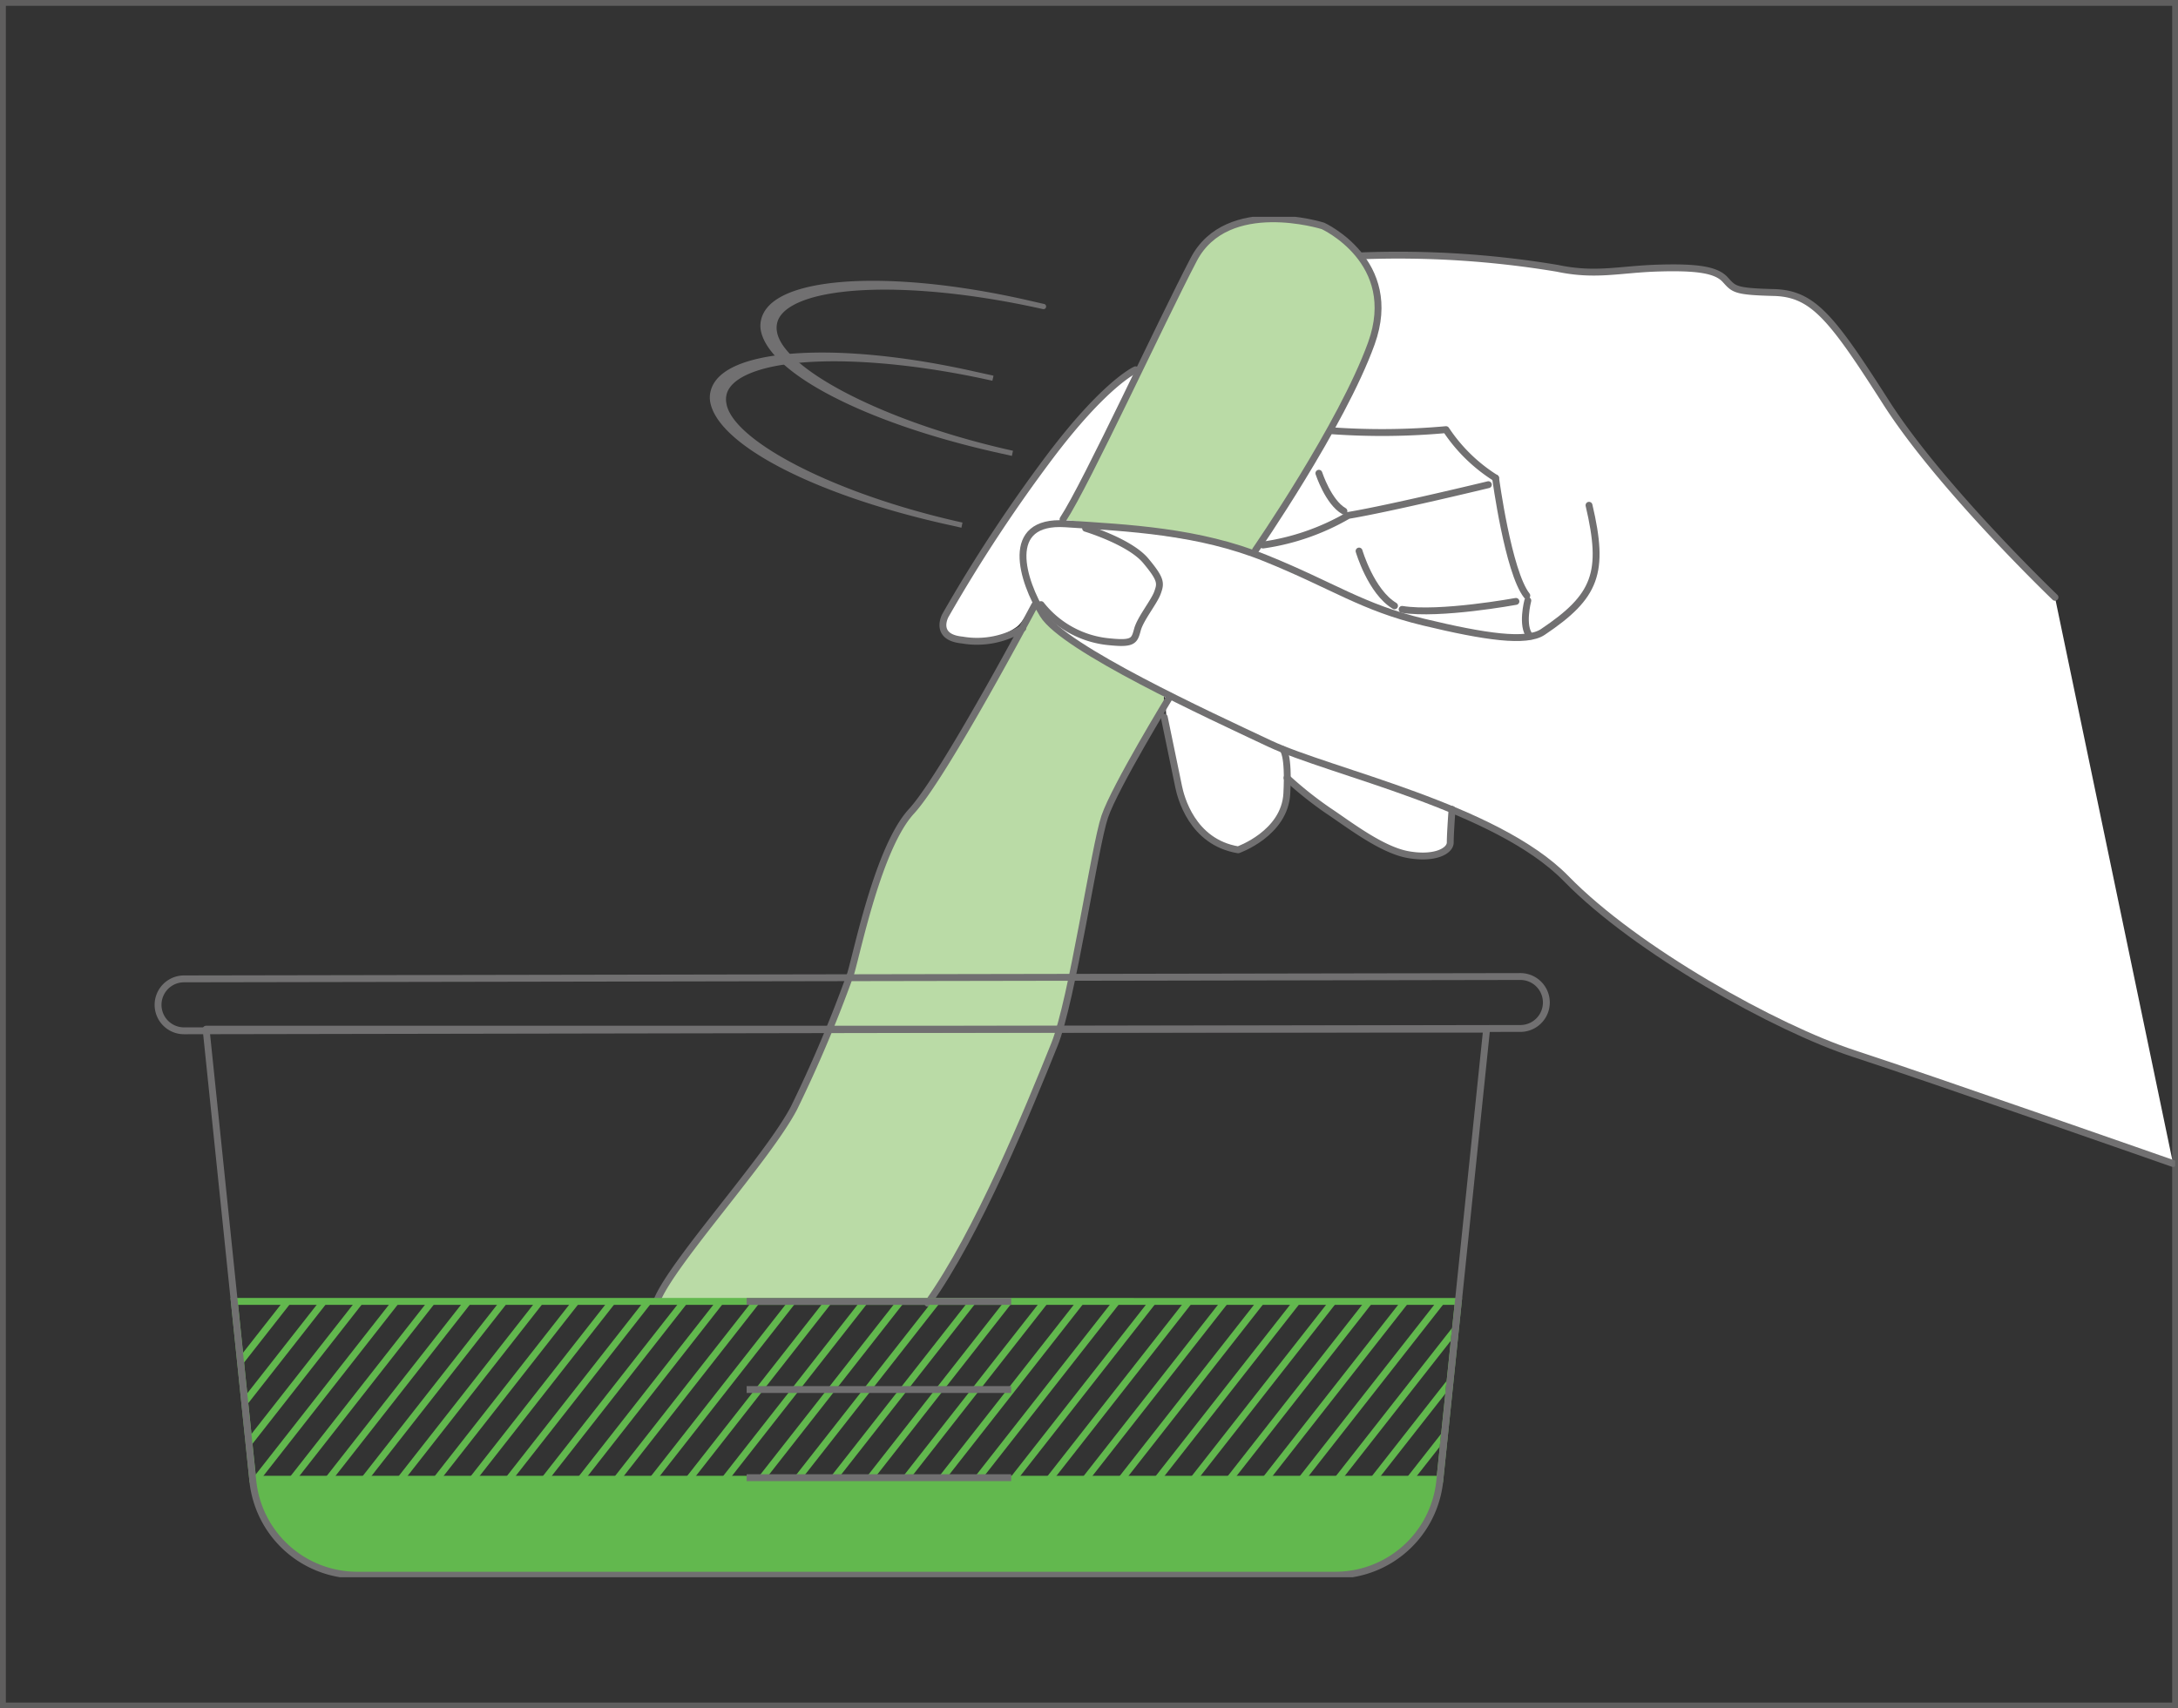 <svg xmlns="http://www.w3.org/2000/svg" width="158.425" height="124.297"><rect width="100%" height="100%" fill="#333333" stroke="none"/><defs><clipPath id="a"><path data-name="長方形 23475" fill="none" d="M0 0h150.435v98.98H0z"/></clipPath><clipPath id="b"><path data-name="パス 1175" d="M15.8 134.519l1.336 12.9h86.121l1.338-12.9z" transform="translate(-15.797 -134.519)" fill="none"/></clipPath></defs><g data-name="グループ 12340"><path data-name="長方形 23474" fill="none" stroke="#5f5e5e" stroke-width=".425" d="M.213.212h158v123.872h-158z"/><g data-name="グループ 12338"><g data-name="グループ 12333"><g data-name="グループ 12332" clip-path="url(#a)" transform="translate(7.778 15.773)"><path data-name="パス 1153" d="M59.707 79.05c3.643-5.1 7.286-14.033 9.225-18.853 1.282-3.189 2.907-14.352 3.646-16.546s4.263-7.5 4.263-7.5c.193-2.811-.193-5.755-3.29-7.213a8.314 8.314 0 00-6.313-.238s-6.336 11.978-8.714 14.557-3.884 9.969-4.419 11.8a95.959 95.959 0 01-4.133 9.8c-1.972 3.746-8.979 11.348-10 14.086.038.036 19.733.116 19.733.116" fill="#badba6"/><path data-name="パス 1154" d="M141.697 27.685s-8.328-7.972-12.286-14.175-5.312-7.926-8.169-8-2.892-.239-3.538-.944-2.027-.919-4.851-.835-4.553.61-7.349.018a70.4 70.4 0 00-14.225-.909l-16.46 8.294s-2.183.957-6.217 6.305a110.3 110.3 0 00-7.629 11.6c-.261.56-.423 1.594 1.239 1.756a5.428 5.428 0 003.94-.943c.715-.47 1.4-2.713 1.946-.9.847 1.376 4.533 3.5 8.391 5.476.066.317.593.612.542.562-.152 1.769.823 6 .92 6.471.149.722.958 4.039 4.331 4.6 0 0 3.394-1.183 3.541-4.1.016-.315.026-.595.032-.869.883.655 2.128 1.567 2.984 2.128 1.451.959 3.846 2.843 5.8 3.192s3.076-.259 3.073-.888c0-.371.1-1.493.188-2.353a25.378 25.378 0 018.254 5c5.087 5.217 15.282 10.885 20.928 12.726s23.207 7.993 23.207 7.993z" fill="#fff"/><path data-name="パス 1155" d="M69.545 22.007c1.716-2.615 7.08-14.26 9.507-18.9s9.4-2.443 9.4-2.443 5.673 2.588 3.521 8.55-8.425 15.038-8.425 15.038" fill="#badba6"/><path data-name="パス 1156" d="M69.545 22.007c1.716-2.615 7.08-14.26 9.507-18.9s9.4-2.443 9.4-2.443 5.673 2.588 3.521 8.55-8.425 15.038-8.425 15.038" fill="none" stroke="#717071" stroke-linecap="round" stroke-linejoin="round" stroke-width=".5"/><path data-name="パス 1157" d="M141.699 27.685s-8.328-7.972-12.286-14.175-5.312-7.926-8.169-8-2.892-.239-3.538-.944-2.027-.919-4.851-.835-4.553.61-7.349.018a70.4 70.4 0 00-14.225-.909" fill="none" stroke="#717071" stroke-linecap="round" stroke-linejoin="round" stroke-width=".5"/><path data-name="パス 1158" d="M66.622 29.929a6.3 6.3 0 01-4.411.864c-1.662-.162-1.5-1.2-1.239-1.756a110.3 110.3 0 017.629-11.6c4.034-5.348 6.217-6.305 6.217-6.305" fill="none" stroke="#717071" stroke-linecap="round" stroke-linejoin="round" stroke-width=".5"/><path data-name="パス 1159" d="M85.539 38.757s.438.286.286 3.2-3.541 4.1-3.541 4.1c-3.373-.561-4.182-3.878-4.331-4.6l-1.044-5.052" fill="none" stroke="#717071" stroke-linecap="round" stroke-linejoin="round" stroke-width=".5"/><path data-name="パス 1160" d="M97.842 43.111s-.133 1.782-.13 2.406-1.124 1.238-3.073.888-4.349-2.233-5.8-3.192a27.236 27.236 0 01-3-2.388" fill="none" stroke="#717071" stroke-linecap="round" stroke-linejoin="round" stroke-width=".5"/><path data-name="パス 1161" d="M89.148 15.571a51.58 51.58 0 008.254-.085 11.948 11.948 0 003.608 3.521" fill="none" stroke="#717071" stroke-linecap="round" stroke-linejoin="round" stroke-width=".5"/><path data-name="パス 1162" d="M101.01 19.005s.912 6.829 2.27 8.555" fill="none" stroke="#717071" stroke-linecap="round" stroke-linejoin="round" stroke-width=".5"/><path data-name="パス 1163" d="M103.354 27.921s-.493 1.856.159 2.593" fill="none" stroke="#717071" stroke-linecap="round" stroke-linejoin="round" stroke-width=".5"/><path data-name="パス 1164" d="M100.483 19.491s-7.161 1.733-10.19 2.236a17.1 17.1 0 01-6.2 2.154" fill="none" stroke="#717071" stroke-linecap="round" stroke-linejoin="round" stroke-width=".5"/><path data-name="パス 1165" d="M102.489 27.983s-5.555 1.02-8.278.581" fill="none" stroke="#717071" stroke-linecap="round" stroke-linejoin="round" stroke-width=".5"/><path data-name="パス 1166" d="M88.156 18.659s.685 2.108 1.822 2.755" fill="none" stroke="#717071" stroke-linecap="round" stroke-linejoin="round" stroke-width=".5"/><path data-name="パス 1167" d="M91.079 24.319s.864 2.958 2.579 3.987" fill="none" stroke="#717071" stroke-linecap="round" stroke-linejoin="round" stroke-width=".5"/><path data-name="パス 1168" d="M68.165 6.343l-1.368-.313c-6.04-1.354-11.375-1.677-14.886-1.1-2.422.4-4.029 1.227-4.332 2.58a1.875 1.875 0 00-.018.748c.57 3.08 7.442 6.672 16.894 8.832l1.372.307.037-.187.042-.188-.4-.089c-9.256-2.117-16.4-5.961-16.773-8.605a1.521 1.521 0 01.011-.56c.192-1.018 1.612-1.81 3.953-2.191 3.592-.592 9.233-.243 15.393 1.141a.208.208 0 00.141-.028.176.176 0 00.079-.119.185.185 0 00-.024-.147.192.192 0 00-.117-.082" fill="#717071"/><path data-name="パス 1169" d="M64.45 11.749l.037-.188c-.186-.045-.372-.084-.558-.124l-.81-.178C57.076 9.9 51.744 9.571 48.234 10.15c-2.422.4-4.03 1.228-4.333 2.581a1.863 1.863 0 00-.017.753c.57 3.085 7.444 6.676 16.9 8.831l1.372.307.037-.187.04-.188-.4-.089c-9.258-2.117-16.4-5.965-16.778-8.61a1.509 1.509 0 01.004-.557c.192-1.017 1.612-1.814 3.953-2.2 3.534-.582 9.049-.253 15.09 1.07l.306.066.038-.182z" fill="#717071"/><path data-name="パス 1170" d="M150.284 68.88s-17.564-6.151-23.207-7.993-15.841-7.509-20.928-12.726-17.139-7.741-21.584-9.835-14.965-6.932-16.473-9.38-2.929-6.912 1.643-6.608 9.631.516 14.552 2.507 7 3.568 11.49 4.647 7.479 1.512 8.667.716c3.877-2.6 4.515-4.308 3.361-9.219" fill="none" stroke="#717071" stroke-linecap="round" stroke-linejoin="round" stroke-width=".5"/><path data-name="パス 1171" d="M71.187 22.663s3.206.967 4.37 2.357 1.1 1.657.858 2.331-1.24 1.886-1.455 2.679-.28 1.064-1.944.9a7.153 7.153 0 01-5.071-2.713" fill="none" stroke="#717071" stroke-linecap="round" stroke-linejoin="round" stroke-width=".5"/><path data-name="パス 1172" d="M77.341 34.88s-4.022 6.581-4.764 8.77-2.363 13.357-3.646 16.546c-1.938 4.82-5.581 13.751-9.224 18.853" fill="none" stroke="#717071" stroke-linecap="round" stroke-linejoin="round" stroke-width=".5"/><path data-name="パス 1173" d="M67.481 28.261s-6.579 12.412-8.958 14.992-3.884 9.969-4.419 11.8a95.823 95.823 0 01-4.133 9.8c-1.948 3.7-8.814 11.17-9.959 13.987" fill="none" stroke="#717071" stroke-linecap="round" stroke-linejoin="round" stroke-width=".5"/><path data-name="パス 1174" d="M102.813 59.053l-97.205.172a1.889 1.889 0 010-3.778l97.205-.171a1.889 1.889 0 010 3.778z" fill="none" stroke="#717071" stroke-linecap="round" stroke-linejoin="round" stroke-width=".5"/></g></g><g data-name="グループ 12335"><g data-name="グループ 12334" clip-path="url(#b)" fill="none" stroke="#62b84e" stroke-miterlimit="10" stroke-width=".5" transform="translate(17.015 94.751)"><path data-name="線 1037" d="M16.326-2.51L1.377 16.547"/><path data-name="線 1038" d="M18.947-2.51L3.998 16.547"/><path data-name="線 1039" d="M21.569-2.51L6.62 16.547"/><path data-name="線 1040" d="M24.191-2.51L9.242 16.547"/><path data-name="線 1041" d="M26.813-2.51L11.864 16.547"/><path data-name="線 1042" d="M29.435-2.51L14.486 16.547"/><path data-name="線 1043" d="M32.057-2.51L17.108 16.547"/><path data-name="線 1044" d="M34.679-2.51L19.73 16.547"/><path data-name="線 1045" d="M37.301-2.51L22.352 16.547"/><path data-name="線 1046" d="M39.923-2.51L24.974 16.547"/><path data-name="線 1047" d="M42.544-2.51L27.595 16.547"/><path data-name="線 1048" d="M45.166-2.51L30.217 16.547"/><path data-name="線 1049" d="M47.788-2.51L32.839 16.547"/><path data-name="線 1050" d="M50.41-2.51L35.461 16.547"/><path data-name="線 1051" d="M53.032-2.51L38.083 16.547"/><path data-name="線 1052" d="M55.654-2.51L40.705 16.547"/><path data-name="線 1053" d="M58.276-2.51L43.327 16.547"/><path data-name="線 1054" d="M60.898-2.51L45.949 16.547"/><path data-name="線 1055" d="M63.519-2.51L48.57 16.547"/><path data-name="線 1056" d="M66.141-2.51L51.192 16.547"/><path data-name="線 1057" d="M68.763-2.51L53.814 16.547"/><path data-name="線 1058" d="M71.385-2.51L56.436 16.547"/><path data-name="線 1059" d="M74.007-2.51L59.058 16.547"/><path data-name="線 1060" d="M76.629-2.51L61.68 16.547"/><path data-name="線 1061" d="M79.251-2.51L64.302 16.547"/><path data-name="線 1062" d="M81.873-2.51L66.924 16.547"/><path data-name="線 1063" d="M84.494-2.51L69.545 16.547"/><path data-name="線 1064" d="M87.116-2.51L72.167 16.547"/><path data-name="線 1065" d="M89.738-2.51L74.789 16.547"/><path data-name="線 1066" d="M92.36-2.51L77.411 16.547"/><path data-name="線 1067" d="M94.982-2.51L80.033 16.547"/><path data-name="線 1068" d="M97.604-2.51L82.655 16.547"/><path data-name="線 1069" d="M13.701-2.51L-1.248 16.547"/><path data-name="線 1070" d="M11.076-2.51L-3.873 16.547"/><path data-name="線 1071" d="M8.452-2.51L-6.497 16.547"/><path data-name="線 1072" d="M5.827-2.51L-9.122 16.547"/></g></g><g data-name="グループ 12337"><g data-name="グループ 12336" clip-path="url(#a)" transform="translate(7.778 15.773)"><path data-name="パス 1176" d="M96.957 91.85l1.341-12.937H9.265l1.34 12.937z" fill="none" stroke="#62b84e" stroke-miterlimit="10" stroke-width=".5"/><path data-name="パス 1177" d="M10.602 91.85l.013.13a7.64 7.64 0 007.6 6.854h71.132a7.64 7.64 0 007.6-6.854l.013-.13z" fill="#62b84e"/><path data-name="パス 1178" d="M89.346 98.833H18.213a7.64 7.64 0 01-7.6-6.854l-3.4-32.872h93.143L96.948 91.98a7.64 7.64 0 01-7.602 6.853z" fill="none" stroke="#717071" stroke-linecap="round" stroke-linejoin="round" stroke-width=".5"/><path data-name="線 1073" fill="none" stroke="#717071" stroke-miterlimit="10" stroke-width=".5" d="M46.533 78.913h19.241"/><path data-name="線 1074" fill="none" stroke="#717071" stroke-miterlimit="10" stroke-width=".5" d="M46.533 85.325h19.241"/><path data-name="線 1075" fill="none" stroke="#717071" stroke-miterlimit="10" stroke-width=".5" d="M46.533 91.738h19.241"/></g></g></g></g></svg>